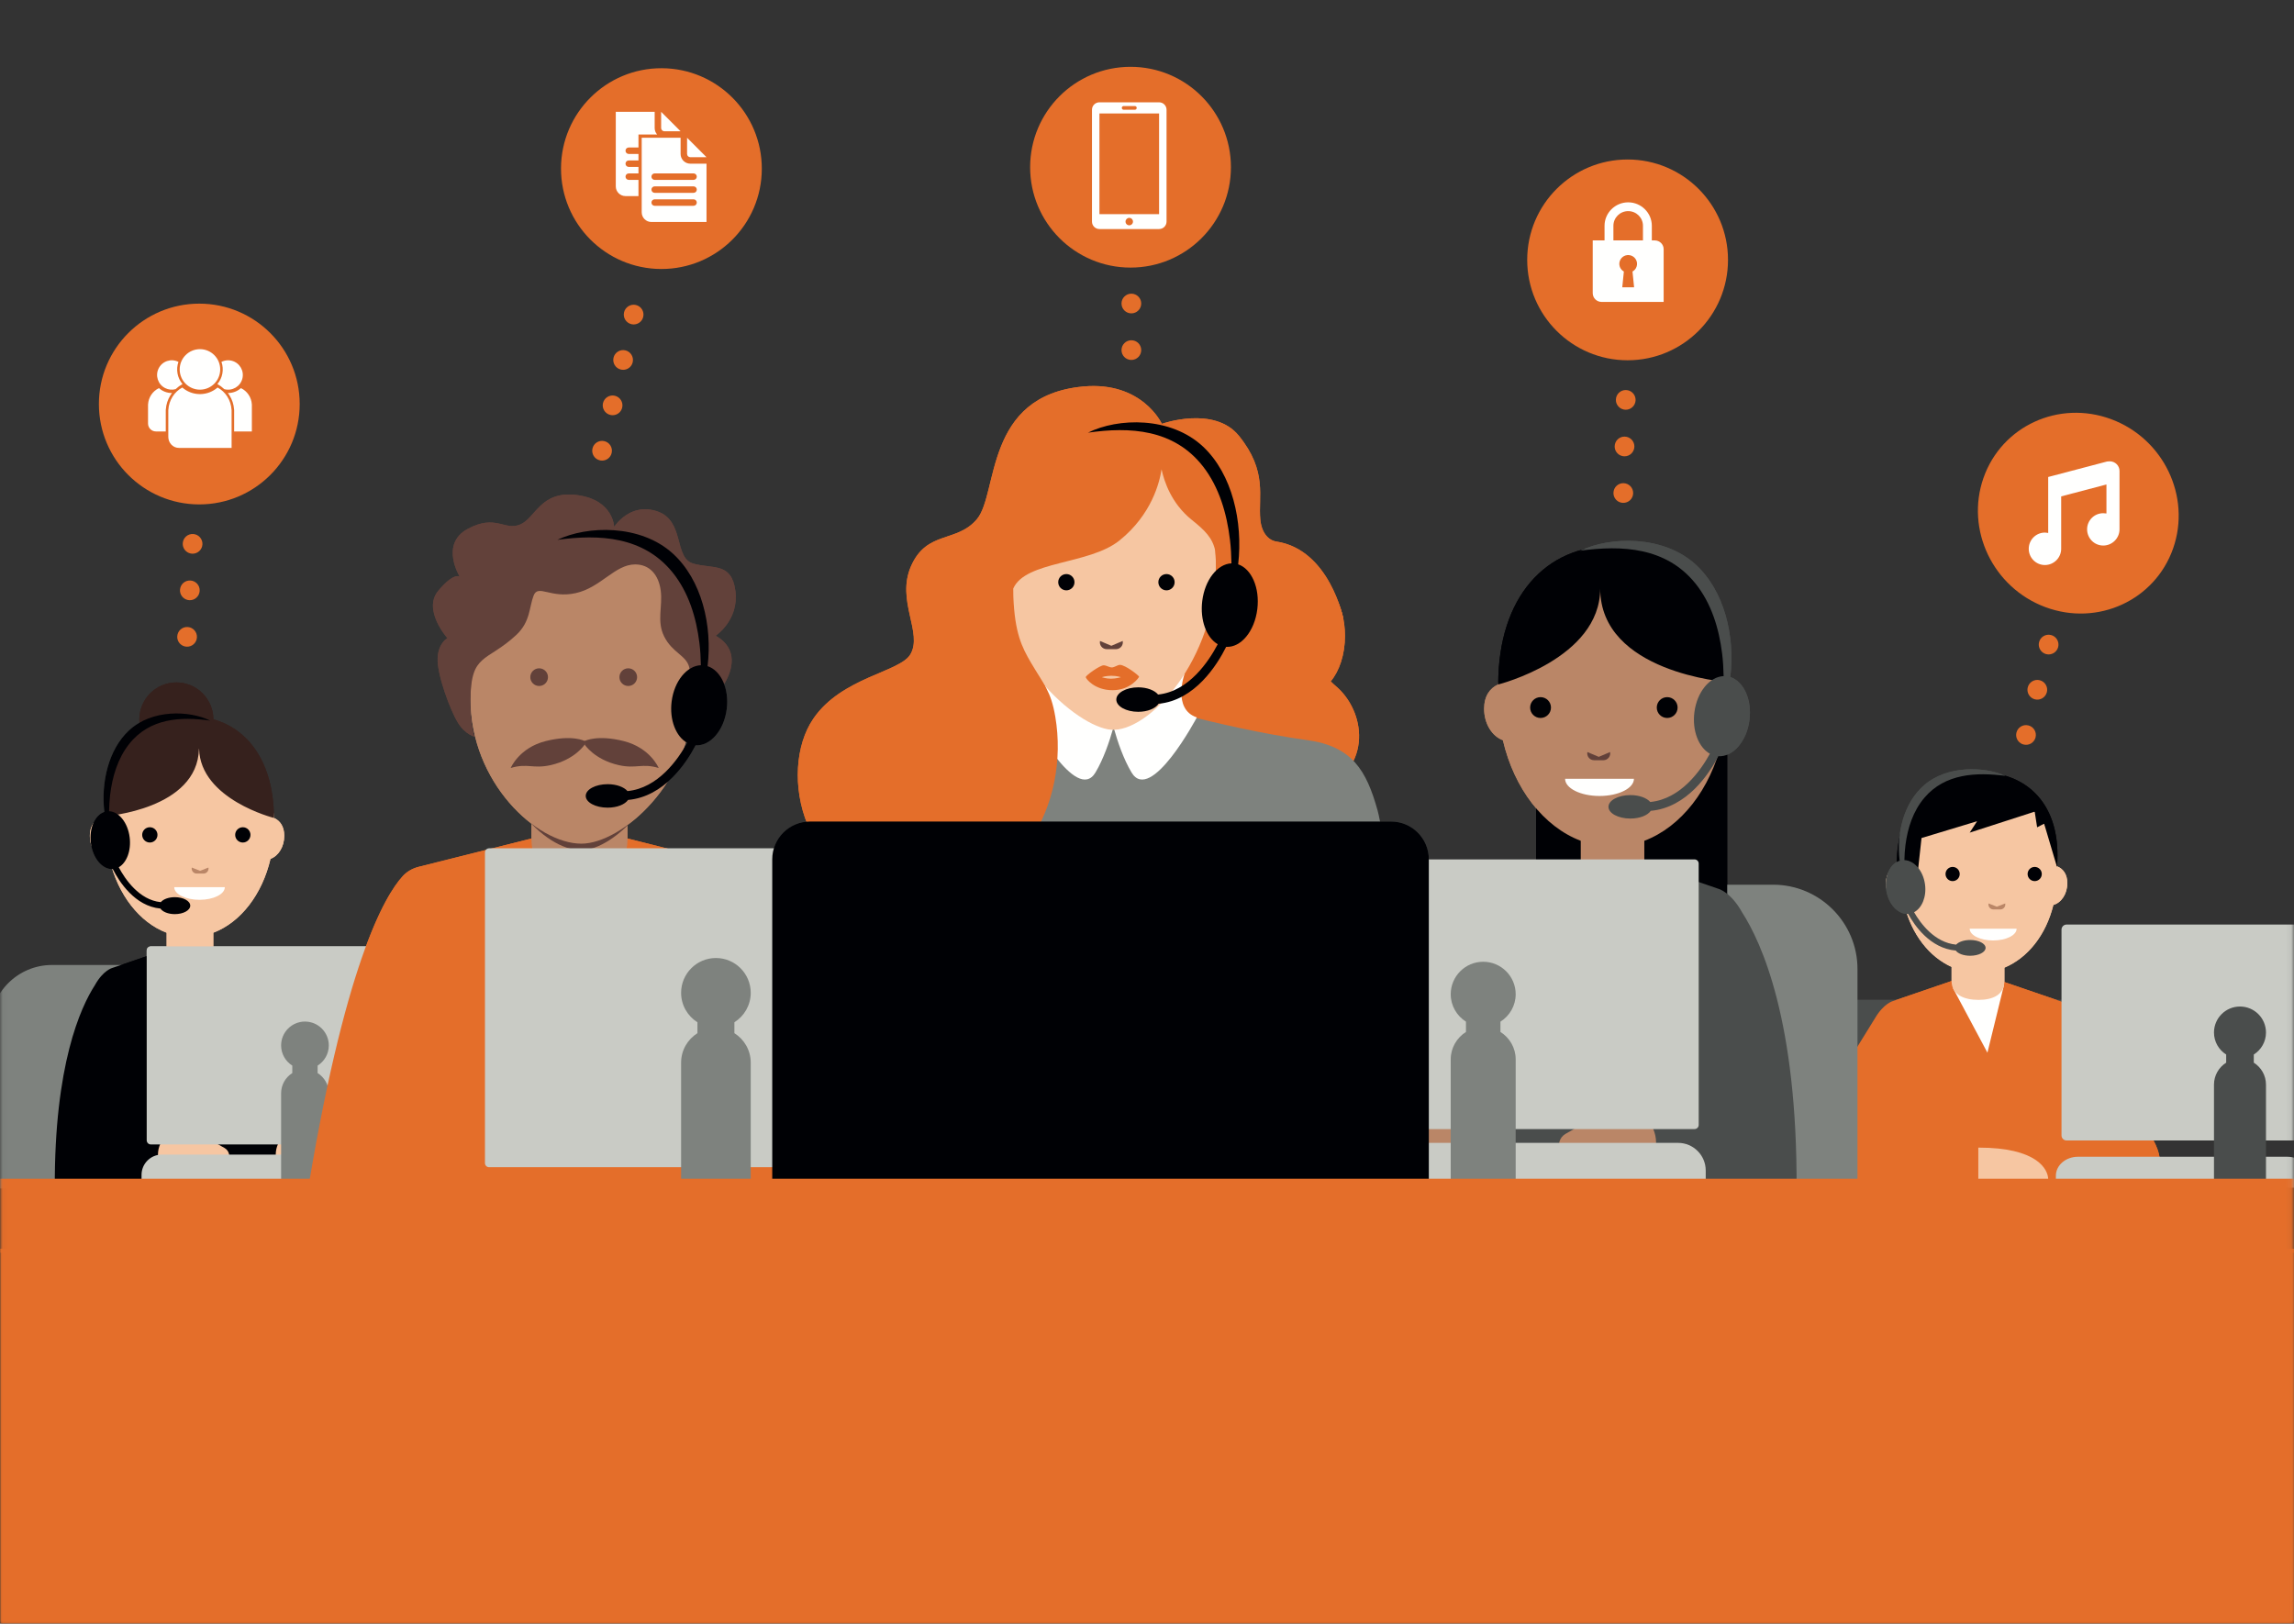<?xml version="1.0" encoding="UTF-8"?>
<svg width="421px" height="298px" viewBox="0 0 421 298" version="1.1" xmlns="http://www.w3.org/2000/svg" xmlns:xlink="http://www.w3.org/1999/xlink">
    <rect x="0" y="0" width="421" height="298" fill="#333333" stroke="none"/>
    <title>co-robit-v-pripade</title>
    <defs>
        <polyline id="path-1" points="222.325 0.362 420.945 0.605 420.945 286.026 420.93 298 0.814 298 0.03 298 0.03 162.586 0.066 0.362"></polyline>
    </defs>
    <g id="Page-3" stroke="none" stroke-width="1" fill="none" fill-rule="evenodd">
        <g id="OSK-anti-fraud-stranka" transform="translate(-827, -2529)">
            <g id="co-robit-v-pripade" transform="translate(827, 2529)">
                <mask id="mask-2" fill="white">
                    <use xlink:href="#path-1"></use>
                </mask>
                <g id="Clip-2"></g>
                <path d="M55.237,218.004 C55.67,206.179 55.04,192.768 54.235,187.391 C52.911,178.546 48.986,177.644 48.986,177.644 L39.047,174.242 L30.579,174.242 L20.641,177.644 C20.641,177.644 18.951,178.049 17.415,180.817 C14.781,184.899 9.963,195.424 10.056,218.004 L55.237,218.004" id="Fill-1" fill="#000105" mask="url(#mask-2)"></path>
                <path d="M50.266,150.116 C49.646,139.963 42.989,134.979 34.864,134.979 C26.813,134.979 20.203,139.869 19.478,149.831 C17.787,150.027 16.489,151.189 16.489,153.401 C16.489,155.839 18.062,157.815 20.003,157.815 C20.044,157.815 20.084,157.809 20.126,157.807 C21.677,164.258 25.616,169.315 30.579,171.194 L30.579,174.242 C30.579,176.597 32.508,177.47 34.864,177.47 C37.219,177.47 39.148,176.597 39.148,174.242 L39.148,171.192 C44.155,169.298 48.118,164.168 49.642,157.636 C51.102,157.101 52.17,155.409 52.17,153.401 C52.17,151.694 51.396,150.612 50.266,150.116" id="Fill-3" fill="#F6C6A2" mask="url(#mask-2)"></path>
                <path d="M28.901,153.233 C28.901,154.009 28.273,154.637 27.497,154.637 C26.722,154.637 26.093,154.009 26.093,153.233 C26.093,152.458 26.722,151.829 27.497,151.829 C28.273,151.829 28.901,152.458 28.901,153.233" id="Fill-4" fill="#000105" mask="url(#mask-2)"></path>
                <path d="M45.968,153.233 C45.968,154.009 45.34,154.637 44.564,154.637 C43.789,154.637 43.16,154.009 43.16,153.233 C43.16,152.458 43.789,151.829 44.564,151.829 C45.34,151.829 45.968,152.458 45.968,153.233" id="Fill-5" fill="#000105" mask="url(#mask-2)"></path>
                <path d="M36.723,159.828 L35.192,159.228 C35.077,159.799 35.514,160.333 36.096,160.333 L37.349,160.333 C37.932,160.333 38.369,159.799 38.254,159.228 L36.723,159.828" id="Fill-6" fill="#BA8667" mask="url(#mask-2)"></path>
                <path d="M41.258,162.831 C41.258,164.113 39.18,165.151 36.617,165.151 C34.054,165.151 31.977,164.113 31.977,162.831 L41.258,162.831" id="Fill-7" fill="#FFFFFE" mask="url(#mask-2)"></path>
                <path d="M41.203,210.698 L36.072,207.787 C36.072,207.787 36.072,207.787 36.072,207.787 C36.071,207.787 36.071,207.787 36.071,207.787 L35.925,207.705 C35.877,207.677 35.825,207.661 35.774,207.638 C33.548,206.572 30.846,207.392 29.61,209.571 C28.319,211.847 29.118,214.74 31.395,216.031 C33.671,217.323 36.563,216.524 37.855,214.248 C38.073,213.864 38.227,213.462 38.328,213.054 L39.492,213.714 C40.322,214.185 41.386,213.892 41.855,213.062 C42.327,212.232 42.032,211.169 41.203,210.698" id="Fill-8" fill="#F6C6A2" mask="url(#mask-2)"></path>
                <path d="M62.818,210.698 L57.686,207.787 C57.686,207.787 57.686,207.787 57.685,207.787 C57.685,207.787 57.685,207.787 57.685,207.787 L57.54,207.705 C57.491,207.677 57.439,207.661 57.388,207.638 C55.163,206.572 52.461,207.392 51.225,209.571 C49.934,211.847 50.732,214.74 53.009,216.031 C55.285,217.323 58.178,216.524 59.469,214.248 C59.688,213.864 59.84,213.462 59.943,213.054 L61.107,213.714 C61.937,214.185 63,213.892 63.47,213.062 C63.941,212.232 63.647,211.169 62.818,210.698" id="Fill-9" fill="#F6C6A2" mask="url(#mask-2)"></path>
                <path d="M25.976,218.004 L25.976,215.628 C25.976,213.583 27.648,211.91 29.694,211.91 L64.916,211.91 C66.962,211.91 68.635,213.583 68.635,215.628 L68.635,218.004 L25.976,218.004" id="Fill-10" fill="#CECFC9" mask="url(#mask-2)"></path>
                <path d="M50.27,150.124 C50.27,140.304 45.832,133.897 39.168,132.014 C39.148,128.275 36.111,125.249 32.367,125.249 C28.611,125.249 25.565,128.296 25.565,132.052 C25.565,132.806 25.693,133.53 25.92,134.208 C21.893,137.181 19.409,142.48 19.409,149.798 C19.409,149.798 36.255,148.551 36.513,137.436 C36.52,137.431 36.529,137.425 36.535,137.419 C36.764,146.721 50.27,150.124 50.27,150.124" id="Fill-11" fill="#36211D" mask="url(#mask-2)"></path>
                <path d="M79.201,210.05 L27.684,210.05 C27.266,210.05 26.924,209.708 26.924,209.289 L26.924,174.46 C26.924,174.042 27.266,173.699 27.684,173.699 L79.201,173.699 C79.62,173.699 79.963,174.042 79.963,174.46 L79.963,209.289 C79.963,209.708 79.62,210.05 79.201,210.05" id="Fill-12" fill="#C9CBC5" mask="url(#mask-2)"></path>
                <path d="M58.291,196.95 L58.291,195.579 C59.522,194.804 60.343,193.437 60.343,191.875 C60.343,189.458 58.383,187.498 55.966,187.498 C53.549,187.498 51.59,189.458 51.59,191.875 C51.59,193.437 52.41,194.804 53.642,195.579 L53.642,196.95 C52.41,197.725 51.59,199.092 51.59,200.655 L51.59,218.004 L60.343,218.004 L60.343,200.655 C60.343,199.092 59.522,197.725 58.291,196.95" id="Fill-13" fill="#7E827E" mask="url(#mask-2)"></path>
                <path d="M32.08,164.666 C30.933,164.666 29.957,165.044 29.511,165.582 C25.543,165.185 22.95,161.353 21.794,159.179 C23.238,158.352 24.105,156.141 23.797,153.682 C23.457,150.973 21.814,148.96 20.017,148.888 C20.034,147.898 20.088,146.909 20.206,145.928 C20.611,142.543 21.613,139.197 23.688,136.571 C27.465,131.791 33.172,131.497 38.578,132.261 C34.709,130.357 27.858,130.173 23.672,134.054 C19.912,137.543 18.514,143.599 19.148,149.013 C17.424,149.588 16.331,152.001 16.671,154.717 C17.026,157.552 18.807,159.63 20.701,159.512 C21.878,161.833 24.753,166.319 29.441,166.755 C29.839,167.349 30.858,167.779 32.08,167.779 C33.645,167.779 34.914,167.082 34.914,166.222 C34.914,165.363 33.645,164.666 32.08,164.666" id="Fill-14" fill="#4A4D4C" mask="url(#mask-2)"></path>
                <path d="M383.387,265.127 L330.707,265.127 C327.295,265.127 324.502,262.335 324.502,258.922 L324.502,189.726 C324.502,186.312 327.295,183.52 330.707,183.52 L383.387,183.52 C386.801,183.52 389.593,186.312 389.593,189.726 L389.593,258.922 C389.593,262.335 386.801,265.127 383.387,265.127" id="Fill-15" fill="#4A4D4C" mask="url(#mask-2)"></path>
                <path d="M394.991,208.952 L381.188,186.609 L381.18,186.619 C379.61,184.092 377.997,183.715 377.997,183.715 L367.284,180.047 L358.157,180.047 L347.445,183.715 C347.445,183.715 345.743,184.115 344.134,186.834 L330.469,208.952 C330.469,208.952 328.368,212.103 329.298,214.875 C329.909,216.7 331.56,217.965 334.873,217.965 C335.389,217.965 337.218,217.965 339.703,217.965 C339.294,227.391 339.555,235.808 341.62,235.808 L383.772,235.808 C385.241,235.808 385.519,227.391 385.272,217.965 C388.01,217.965 390.038,217.965 390.587,217.965 C393.9,217.965 395.551,216.7 396.163,214.875 C397.092,212.103 394.991,208.952 394.991,208.952" id="Fill-16" fill="#E46E2A" mask="url(#mask-2)"></path>
                <path d="M373.469,217.962 C373.469,217.962 375.911,218.104 375.891,216.452 C375.868,214.609 373.865,210.618 363.064,210.632 L363.064,217.962 L373.469,217.962" id="Fill-17" fill="#F6C6A2" mask="url(#mask-2)"></path>
                <polyline id="Fill-18" fill="#FFFFFE" mask="url(#mask-2)" points="358.43 181.394 364.738 193.208 367.779 180.792 358.43 181.394"></polyline>
                <path d="M379.399,162.099 C379.399,160.423 378.596,159.397 377.45,158.977 C376.846,149.609 370.685,145.011 363.168,145.011 C355.7,145.011 349.57,149.546 348.897,158.786 C347.328,158.968 346.124,160.046 346.124,162.099 C346.124,164.359 347.584,166.191 349.384,166.191 C349.428,166.191 349.473,166.185 349.517,166.184 C350.858,171.532 354.064,175.619 358.157,177.466 L358.157,180.062 C358.157,182.585 360.488,183.52 363.1,183.52 C365.713,183.52 367.851,182.585 367.851,180.062 L367.851,177.606 C372.123,175.821 375.479,171.629 376.841,166.094 C378.303,165.69 379.399,164.055 379.399,162.099" id="Fill-19" fill="#F6C6A2" mask="url(#mask-2)"></path>
                <path d="M352.643,153.812 L351.991,159.761 L348.082,158.976 C348.082,147.446 354.392,141.699 363.168,141.699 C371.946,141.699 378.436,147.589 377.502,159.114 L375.144,151.179 L373.858,151.843 L373.412,148.968 L361.483,152.821 L362.837,150.73 L352.643,153.812" id="Fill-20" fill="#000105" mask="url(#mask-2)"></path>
                <path d="M359.652,160.416 C359.652,161.135 359.07,161.718 358.349,161.718 C357.631,161.718 357.048,161.135 357.048,160.416 C357.048,159.696 357.631,159.114 358.349,159.114 C359.07,159.114 359.652,159.696 359.652,160.416" id="Fill-21" fill="#000105" mask="url(#mask-2)"></path>
                <path d="M374.714,160.416 C374.714,161.135 374.132,161.718 373.412,161.718 C372.693,161.718 372.111,161.135 372.111,160.416 C372.111,159.696 372.693,159.114 373.412,159.114 C374.132,159.114 374.714,159.696 374.714,160.416" id="Fill-22" fill="#000105" mask="url(#mask-2)"></path>
                <path d="M370.092,170.459 C370.092,171.648 368.165,172.612 365.788,172.612 C363.41,172.612 361.483,171.648 361.483,170.459 L370.092,170.459" id="Fill-23" fill="#FFFFFE" mask="url(#mask-2)"></path>
                <path d="M361.565,172.525 C360.418,172.525 359.442,172.877 358.995,173.376 C355.029,173.008 352.435,169.446 351.279,167.427 C352.723,166.657 353.591,164.602 353.283,162.317 C352.943,159.799 351.3,157.929 349.502,157.862 C349.519,156.941 349.574,156.022 349.692,155.111 C350.096,151.965 351.098,148.856 353.173,146.415 C356.95,141.972 362.657,141.699 368.064,142.409 C364.193,140.64 357.344,140.468 353.158,144.076 C349.397,147.318 347.999,152.946 348.633,157.978 C346.909,158.512 345.815,160.756 346.156,163.28 C346.512,165.914 348.293,167.845 350.187,167.736 C351.365,169.893 354.239,174.061 358.926,174.466 C359.324,175.019 360.344,175.418 361.565,175.418 C363.13,175.418 364.399,174.77 364.399,173.972 C364.399,173.173 363.13,172.525 361.565,172.525" id="Fill-24" fill="#4A4D4C" mask="url(#mask-2)"></path>
                <path d="M366.471,166.416 L364.94,165.816 C364.824,166.387 365.261,166.921 365.844,166.921 L367.098,166.921 C367.68,166.921 368.116,166.387 368.002,165.816 L366.471,166.416" id="Fill-25" fill="#BA8667" mask="url(#mask-2)"></path>
                <polygon id="Fill-26" fill="#000105" mask="url(#mask-2)" points="281.901 165.308 316.979 165.308 316.979 125.186 281.901 125.186"></polygon>
                <path d="M316.885,125.231 C315.897,111.666 306.897,105.008 295.935,105.008 C284.87,105.008 275.807,111.795 274.962,125.62 C273.423,126.294 272.369,127.767 272.369,130.094 C272.369,132.827 273.824,135.13 275.812,135.859 C277.886,144.755 283.284,151.739 290.103,154.319 L290.103,158.47 C290.103,161.679 292.728,162.867 295.935,162.867 C299.144,162.867 301.769,161.679 301.769,158.47 L301.769,154.32 C308.528,151.762 313.89,144.876 316.003,136.092 C316.059,136.095 316.114,136.102 316.171,136.102 C318.813,136.102 320.955,133.412 320.955,130.094 C320.955,127.081 319.188,125.498 316.885,125.231" id="Fill-27" fill="#BA8667" mask="url(#mask-2)"></path>
                <path d="M274.956,125.631 C274.956,109.549 283.693,100.18 295.935,100.18 C308.178,100.18 316.979,109.105 316.979,125.186 C316.979,125.186 293.673,123.469 293.673,108.01 C293.673,120.922 274.956,125.631 274.956,125.631" id="Fill-28" fill="#000105" mask="url(#mask-2)"></path>
                <path d="M304.054,129.864 C304.054,130.921 304.909,131.776 305.966,131.776 C307.022,131.776 307.877,130.921 307.877,129.864 C307.877,128.809 307.022,127.953 305.966,127.953 C304.909,127.953 304.054,128.809 304.054,129.864" id="Fill-29" fill="#000105" mask="url(#mask-2)"></path>
                <path d="M280.815,129.864 C280.815,130.921 281.671,131.776 282.727,131.776 C283.783,131.776 284.639,130.921 284.639,129.864 C284.639,128.809 283.783,127.953 282.727,127.953 C281.671,127.953 280.815,128.809 280.815,129.864" id="Fill-30" fill="#000105" mask="url(#mask-2)"></path>
                <path d="M293.404,138.911 L295.488,138.028 C295.645,138.805 295.05,139.532 294.257,139.532 L292.55,139.532 C291.757,139.532 291.162,138.805 291.319,138.028 L293.404,138.911" id="Fill-31" fill="#62413A" mask="url(#mask-2)"></path>
                <path d="M287.228,142.934 C287.228,144.679 290.058,146.093 293.548,146.093 C297.038,146.093 299.866,144.679 299.866,142.934 L287.228,142.934" id="Fill-32" fill="#FFFFFE" mask="url(#mask-2)"></path>
                <path d="M294.291,204.149 C291.191,205.907 290.103,209.846 291.862,212.946 C293.62,216.046 297.559,217.133 300.659,215.375 C303.76,213.617 304.846,209.678 303.088,206.577 C301.329,203.477 297.39,202.39 294.291,204.149" id="Fill-33" fill="#BA8667" mask="url(#mask-2)"></path>
                <path d="M286.414,211.331 L286.414,211.331 C287.055,212.46 288.503,212.86 289.632,212.22 L296.819,208.143 C297.948,207.501 298.348,206.054 297.707,204.924 C297.067,203.796 295.618,203.395 294.49,204.036 L287.303,208.113 C286.173,208.754 285.774,210.202 286.414,211.331" id="Fill-34" fill="#BA8667" mask="url(#mask-2)"></path>
                <path d="M273.656,206.577 C271.973,203.611 268.295,202.494 265.264,203.946 C265.195,203.976 265.124,203.998 265.058,204.036 L264.861,204.148 C264.86,204.148 264.86,204.149 264.859,204.149 C264.858,204.149 264.858,204.149 264.858,204.149 L257.87,208.113 C256.741,208.754 256.342,210.202 256.983,211.331 C257.623,212.46 259.072,212.86 260.2,212.22 L261.786,211.32 C261.925,211.876 262.134,212.423 262.43,212.946 C264.189,216.046 268.127,217.133 271.228,215.375 C274.328,213.617 275.415,209.678 273.656,206.577" id="Fill-35" fill="#BA8667" mask="url(#mask-2)"></path>
                <path d="M313.038,218.06 L313.038,214.825 C313.038,212.04 310.76,209.762 307.974,209.762 L260.013,209.762 C257.228,209.762 254.95,212.04 254.95,214.825 L254.95,218.06 L313.038,218.06" id="Fill-36" fill="#C9CBC5" mask="url(#mask-2)"></path>
                <path d="M299.212,145.929 C300.837,145.929 302.221,146.452 302.855,147.196 C308.483,146.649 312.161,141.345 313.802,138.336 C311.753,137.191 310.522,134.131 310.959,130.728 C311.442,126.979 313.771,124.194 316.322,124.094 C316.296,122.724 316.219,121.354 316.053,119.998 C315.478,115.312 314.058,110.683 311.115,107.049 C305.756,100.433 297.662,100.025 289.993,101.082 C295.483,98.448 305.2,98.192 311.135,103.564 C316.469,108.392 318.454,116.773 317.553,124.266 C319.999,125.062 321.551,128.403 321.067,132.161 C320.562,136.083 318.038,138.959 315.351,138.797 C313.68,142.008 309.603,148.217 302.954,148.82 C302.389,149.643 300.944,150.237 299.212,150.237 C296.99,150.237 295.19,149.273 295.19,148.083 C295.19,146.893 296.99,145.929 299.212,145.929" id="Fill-37" fill="#4A4D4C" mask="url(#mask-2)"></path>
                <path d="M71.42,255.576 L141.066,255.576 L141.582,229.681 L149.329,229.681 C153.84,229.681 157.266,225.633 156.553,221.178 C149.51,177.171 142.024,164.426 138.694,160.796 C137.916,159.947 136.895,159.378 135.778,159.096 L115.153,153.895 L97.539,153.895 L76.84,159.096 C75.722,159.377 74.698,159.947 73.919,160.798 C70.589,164.429 63.103,177.177 56.06,221.178 C55.347,225.633 58.773,229.681 63.284,229.681 L71.032,229.681 L71.42,255.576" id="Fill-38" fill="#E46E2A" mask="url(#mask-2)"></path>
                <path d="M97.539,154.656 C97.539,154.656 97.961,171.512 106.255,171.512 C114.549,171.512 115.139,154.656 115.139,154.656 L97.539,154.656" id="Fill-39" fill="#E46E2A" mask="url(#mask-2)"></path>
                <path d="M115.153,150.815 L115.153,154.185 C115.153,159.029 111.189,160.821 106.346,160.821 C101.502,160.821 97.539,159.029 97.539,154.185 L97.539,150.815 L115.153,150.815" id="Fill-40" fill="#BA8667" mask="url(#mask-2)"></path>
                <path d="M123.591,131.176 C123.591,145.492 112.777,156.044 106.653,156.044 C99.82,156.044 89.722,145.492 89.722,131.176 C89.722,116.865 97.299,104.082 106.653,104.21 C119.09,104.379 123.591,116.865 123.591,131.176" id="Fill-41" fill="#62413A" mask="url(#mask-2)"></path>
                <path d="M127.055,128.306 C127.055,143.584 114.058,154.846 106.698,154.846 C98.484,154.846 86.348,143.584 86.348,128.306 C86.348,113.034 95.454,99.39 106.698,99.526 C121.645,99.707 127.055,113.034 127.055,128.306" id="Fill-42" fill="#BA8667" mask="url(#mask-2)"></path>
                <path d="M126.767,132.923 L126.679,133.179 C126.679,133.179 127.668,127.042 126.472,122.412 C125.917,120.265 123.388,119.811 121.894,116.825 C120.481,113.998 121.638,111.347 121.26,108.419 C120.886,105.496 119.218,103.592 116.564,103.592 C112.854,103.592 110.278,107.834 105.659,108.861 C101.044,109.884 98.772,107.178 97.936,109.297 C97.103,111.419 97.359,114.094 94.768,116.522 C92.02,119.095 89.803,119.957 88.457,121.221 C87.216,122.382 86.362,123.784 86.309,128.923 C86.278,132.014 86.988,135.6 87.135,135.247 C87.154,135.209 85.417,134.883 84.028,132.624 C82.612,130.316 80.152,123.71 80.319,120.719 C80.476,117.98 82.109,117.124 82.109,117.124 C82.109,117.124 77.49,111.933 80.443,108.419 C83.398,104.908 84.379,105.859 84.379,105.859 C84.379,105.859 80.675,99.862 85.822,97.084 C90.972,94.302 92.558,97.45 95.439,96.279 C98.314,95.107 99.147,89.986 105.891,90.862 C112.625,91.742 112.706,96.716 112.706,96.716 C112.706,96.716 115.577,92.106 120.656,93.865 C125.725,95.621 123.608,102.422 127.24,103.445 C130.874,104.469 134.281,103.151 134.966,108.495 C135.638,113.834 131.331,116.687 131.331,116.687 C131.331,116.687 134.208,118.004 134.281,121.073 C134.356,124.147 132.072,126.85 130.538,128.704 C129.181,130.343 126.767,132.923 126.767,132.923" id="Fill-43" fill="#62413A" mask="url(#mask-2)"></path>
                <path d="M107.355,135.987 L107.258,135.987 C107.258,135.987 105.021,134.801 100.168,136.012 C95.255,137.242 93.725,140.957 93.725,140.957 C96.823,140.024 97.812,141.165 101.076,140.425 C105.541,139.41 107.3,136.661 107.3,136.661 L107.355,135.987" id="Fill-44" fill="#62413A" mask="url(#mask-2)"></path>
                <path d="M107.249,135.987 L107.346,135.987 C107.346,135.987 109.584,134.801 114.436,136.012 C119.35,137.242 120.884,140.957 120.884,140.957 C117.78,140.024 116.793,141.165 113.529,140.425 C109.064,139.41 107.303,136.661 107.303,136.661 L107.249,135.987" id="Fill-45" fill="#62413A" mask="url(#mask-2)"></path>
                <path d="M100.567,124.283 C100.567,125.18 99.841,125.905 98.945,125.905 C98.049,125.905 97.322,125.18 97.322,124.283 C97.322,123.388 98.049,122.66 98.945,122.66 C99.841,122.66 100.567,123.388 100.567,124.283" id="Fill-46" fill="#62413A" mask="url(#mask-2)"></path>
                <path d="M116.921,124.283 C116.921,125.18 116.195,125.905 115.298,125.905 C114.402,125.905 113.677,125.18 113.677,124.283 C113.677,123.388 114.402,122.66 115.298,122.66 C116.195,122.66 116.921,123.388 116.921,124.283" id="Fill-47" fill="#62413A" mask="url(#mask-2)"></path>
                <path d="M134.778,189.629 L134.778,187.627 C136.576,186.498 137.774,184.501 137.774,182.221 C137.774,178.694 134.915,175.833 131.386,175.833 C127.858,175.833 124.999,178.694 124.999,182.221 C124.999,184.501 126.197,186.498 127.995,187.627 L127.995,189.629 C126.197,190.759 124.999,192.755 124.999,195.035 L124.999,220.355 L137.774,220.355 L137.774,195.035 C137.774,192.755 136.576,190.759 134.778,189.629" id="Fill-48" fill="#4A4D4C" mask="url(#mask-2)"></path>
                <path d="M228.867,103.574 C228.867,113.331 224.882,121.24 219.961,121.24 C215.04,121.24 211.049,113.331 211.049,103.574 C211.049,93.817 215.04,85.909 219.961,85.909 C224.882,85.909 228.867,93.817 228.867,103.574" id="Fill-49" fill="#E46E2A" mask="url(#mask-2)"></path>
                <path d="M245.163,125.935 C244.82,125.644 244.505,125.352 244.214,125.06 C245.8,123.167 246.834,120.137 246.834,116.712 C246.834,110.969 243.946,106.316 240.388,106.316 C236.919,106.316 234.102,110.728 233.954,116.258 L232.353,116.623 C230.994,113.887 228.99,111.629 228.99,111.629 L221.624,107.561 C221.624,107.561 216.28,118.929 214.382,126.298 L212.671,128.411 L213.821,129.071 C213.624,130.583 213.72,131.708 214.261,132.188 C217.23,134.829 223.054,137.027 228,137.244 C228.021,137.245 228.042,137.244 228.064,137.245 L242.272,145.399 C252.107,140.638 250.515,130.473 245.163,125.935" id="Fill-50" fill="#E46E2A" mask="url(#mask-2)"></path>
                <path d="M191.292,123.611 C191.292,123.611 193.649,130.148 189.065,131.674 C189.065,131.674 197.536,147.672 201.048,141.774 C203.986,136.827 205.342,129.23 205.342,129.23 L191.292,123.611" id="Fill-51" fill="#FFFFFE" mask="url(#mask-2)"></path>
                <path d="M217.411,123.611 C217.411,123.611 215.059,130.148 219.646,131.674 C219.646,131.674 211.173,147.672 207.66,141.774 C204.718,136.827 203.364,129.23 203.364,129.23 L217.411,123.611" id="Fill-52" fill="#FFFFFE" mask="url(#mask-2)"></path>
                <path d="M201.482,76.766 C212.588,76.156 222.137,84.07 223.108,101.912 C224.081,119.746 211.595,133.772 204.494,133.941 L204.457,133.941 C198.842,134.245 183.44,121.974 182.456,104.134 C181.476,86.294 190.108,77.388 201.221,76.779" id="Fill-53" fill="#E46E2A" mask="url(#mask-2)"></path>
                <path d="M234.236,99.393 C232.83,99.181 231.535,97.857 231.295,95.362 C230.887,91.133 232.666,86.528 227.373,79.996 C222.818,74.376 213.226,77.786 213.226,77.786 C213.226,77.786 209.634,69.934 198.783,70.939 C180.584,72.626 183.242,90.559 179.293,95.279 C175.611,99.669 170.101,97.312 167.201,103.892 C164.398,110.26 169.423,116.15 167.07,120.109 C165.131,123.376 154.462,124.293 149.264,131.906 C142.636,141.613 147.155,163.241 167.067,164.514 C187.236,165.804 196.345,147.304 193.672,131.554 C192.863,126.802 191.576,125.657 189.255,121.71 C187.504,118.73 186.242,116.179 185.97,109.498 C185.951,109.003 185.947,108.516 185.951,108.031 C188.167,102.894 199.879,103.684 205.454,99.195 C211.372,94.43 212.819,88.504 213.171,86.125 C213.643,88.352 214.983,92.421 218.706,95.406 C221.109,97.328 222.543,98.721 223.023,101.102 C223.243,103.574 223.163,106.082 222.844,108.477 L224.562,115.172 L233.762,124.109 L246.523,113.513 C246.523,113.513 243.988,100.862 234.236,99.393" id="Fill-54" fill="#E46E2A" mask="url(#mask-2)"></path>
                <path d="M262.221,228.161 C262.221,231.988 259.119,235.094 255.294,235.094 L148.648,235.094 C144.82,235.094 141.724,231.988 141.724,228.161 L141.724,157.718 C141.724,153.888 144.82,150.786 148.648,150.786 L255.294,150.786 C259.119,150.786 262.221,153.888 262.221,157.718 L262.221,228.161" id="Fill-55" fill="#4A4D4C" mask="url(#mask-2)"></path>
                <path d="M208.89,126.154 C210.517,126.154 211.9,126.7 212.534,127.475 C218.161,126.904 221.839,121.376 223.481,118.24 C221.432,117.046 220.201,113.856 220.638,110.311 C221.12,106.403 223.45,103.499 226,103.396 C225.975,101.966 225.899,100.54 225.732,99.126 C225.157,94.243 223.738,89.416 220.794,85.629 C215.435,78.733 207.34,78.309 199.672,79.41 C205.161,76.665 214.879,76.398 220.815,81.998 C226.149,87.029 228.132,95.765 227.232,103.575 C229.678,104.404 231.229,107.886 230.745,111.803 C230.241,115.892 227.718,118.889 225.03,118.72 C223.359,122.068 219.282,128.539 212.633,129.167 C212.068,130.025 210.623,130.644 208.89,130.644 C206.669,130.644 204.869,129.639 204.869,128.399 C204.869,127.159 206.669,126.154 208.89,126.154" id="Fill-56" fill="#4A4D4C" mask="url(#mask-2)"></path>
                <path d="M203.885,124.567 C202.962,124.567 202.214,124.296 202.214,124.296 C202.214,124.296 202.9,124.031 203.964,124.031 C205.026,124.031 205.703,124.296 205.703,124.296 C205.703,124.296 204.808,124.567 203.885,124.567 Z M205.531,122.028 C205.105,122.028 204.524,122.499 204.046,122.499 C203.566,122.499 203.055,122.11 202.542,122.11 C201.858,122.11 199.261,123.954 199.261,124.284 C199.261,124.547 200.867,126.678 204.182,126.678 C207.496,126.678 209.05,124.296 209.05,124.204 C209.05,124.01 206.521,122.028 205.531,122.028 L205.531,122.028 Z" id="Fill-57" fill="#E46E2A" mask="url(#mask-2)"></path>
                <path d="M197.194,106.856 C197.194,107.681 196.525,108.35 195.7,108.35 C194.875,108.35 194.207,107.681 194.207,106.856 C194.207,106.031 194.875,105.363 195.7,105.363 C196.525,105.363 197.194,106.031 197.194,106.856" id="Fill-58" fill="#000105" mask="url(#mask-2)"></path>
                <path d="M215.571,106.856 C215.571,107.681 214.903,108.35 214.077,108.35 C213.253,108.35 212.584,107.681 212.584,106.856 C212.584,106.031 213.253,105.363 214.077,105.363 C214.903,105.363 215.571,106.031 215.571,106.856" id="Fill-59" fill="#000105" mask="url(#mask-2)"></path>
                <path d="M203.958,118.525 L206.042,117.642 C206.2,118.419 205.605,119.147 204.812,119.147 L203.105,119.147 C202.311,119.147 201.717,118.419 201.874,117.642 L203.958,118.525" id="Fill-60" fill="#E46E2A" mask="url(#mask-2)"></path>
                <polygon id="Fill-61" fill="#E46E2A" mask="url(#mask-2)" points="0.031 298 420.99 298 420.99 229.19 0.031 229.19"></polygon>
                <path d="M111.516,143.929 C113.142,143.929 114.526,144.452 115.159,145.196 C120.787,144.649 124.466,139.345 126.106,136.336 C124.058,135.191 122.826,132.131 123.264,128.728 C123.746,124.979 126.076,122.194 128.626,122.094 C128.601,120.724 128.524,119.354 128.358,117.998 C127.783,113.312 126.363,108.683 123.42,105.049 C118.061,98.433 109.966,98.025 102.298,99.082 C107.787,96.448 117.504,96.192 123.44,101.564 C128.774,106.392 130.758,114.773 129.858,122.266 C132.304,123.062 133.855,126.403 133.371,130.161 C132.867,134.083 130.343,136.959 127.656,136.797 C125.986,140.008 121.908,146.217 115.26,146.82 C114.694,147.643 113.249,148.237 111.516,148.237 C109.296,148.237 107.495,147.273 107.495,146.083 C107.495,144.893 109.296,143.929 111.516,143.929" id="Fill-62" fill="#4A4D4C" mask="url(#mask-2)"></path>
                <path d="M-1.823,218.124 L-1.823,188.458 C-1.823,182.218 3.283,177.113 9.524,177.113 L31.27,177.113 C37.51,177.113 42.615,182.218 42.615,188.458 L42.615,218.124 L-1.823,218.124" id="Fill-63" fill="#7E827E" mask="url(#mask-2)"></path>
                <path d="M55.237,218.004 C55.67,206.179 55.04,192.768 54.235,187.391 C52.911,178.546 48.986,177.644 48.986,177.644 L39.047,174.242 L30.579,174.242 L20.641,177.644 C20.641,177.644 18.951,178.049 17.415,180.817 C14.781,184.899 9.963,195.424 10.056,218.004 L55.237,218.004" id="Fill-64" fill="#000105" mask="url(#mask-2)"></path>
                <path d="M50.266,150.116 C49.646,139.963 42.989,134.979 34.864,134.979 C26.813,134.979 20.203,139.869 19.478,149.831 C17.787,150.027 16.489,151.189 16.489,153.401 C16.489,155.839 18.062,157.815 20.003,157.815 C20.044,157.815 20.084,157.809 20.126,157.807 C21.677,164.258 25.616,169.315 30.579,171.194 L30.579,174.242 C30.579,176.597 32.508,177.47 34.864,177.47 C37.219,177.47 39.148,176.597 39.148,174.242 L39.148,171.192 C44.155,169.298 48.118,164.168 49.642,157.636 C51.102,157.101 52.17,155.409 52.17,153.401 C52.17,151.694 51.396,150.612 50.266,150.116" id="Fill-65" fill="#F6C6A2" mask="url(#mask-2)"></path>
                <path d="M28.901,153.233 C28.901,154.009 28.273,154.637 27.497,154.637 C26.722,154.637 26.093,154.009 26.093,153.233 C26.093,152.458 26.722,151.829 27.497,151.829 C28.273,151.829 28.901,152.458 28.901,153.233" id="Fill-66" fill="#000105" mask="url(#mask-2)"></path>
                <path d="M45.968,153.233 C45.968,154.009 45.34,154.637 44.564,154.637 C43.789,154.637 43.16,154.009 43.16,153.233 C43.16,152.458 43.789,151.829 44.564,151.829 C45.34,151.829 45.968,152.458 45.968,153.233" id="Fill-67" fill="#000105" mask="url(#mask-2)"></path>
                <path d="M36.723,159.828 L35.192,159.228 C35.077,159.799 35.514,160.333 36.096,160.333 L37.349,160.333 C37.932,160.333 38.369,159.799 38.254,159.228 L36.723,159.828" id="Fill-68" fill="#BA8667" mask="url(#mask-2)"></path>
                <path d="M41.258,162.831 C41.258,164.113 39.18,165.151 36.617,165.151 C34.054,165.151 31.977,164.113 31.977,162.831 L41.258,162.831" id="Fill-69" fill="#FFFFFE" mask="url(#mask-2)"></path>
                <path d="M41.203,210.698 L36.072,207.787 C36.072,207.787 36.072,207.787 36.072,207.787 C36.071,207.787 36.071,207.787 36.071,207.787 L35.925,207.705 C35.877,207.677 35.825,207.661 35.774,207.638 C33.548,206.572 30.846,207.392 29.61,209.571 C28.319,211.847 29.118,214.74 31.395,216.031 C33.671,217.323 36.563,216.524 37.855,214.248 C38.073,213.864 38.227,213.462 38.328,213.054 L39.492,213.714 C40.322,214.185 41.386,213.892 41.855,213.062 C42.327,212.232 42.032,211.169 41.203,210.698" id="Fill-70" fill="#F6C6A2" mask="url(#mask-2)"></path>
                <path d="M62.818,210.698 L57.686,207.787 C57.686,207.787 57.686,207.787 57.685,207.787 C57.685,207.787 57.685,207.787 57.685,207.787 L57.54,207.705 C57.491,207.677 57.439,207.661 57.388,207.638 C55.163,206.572 52.461,207.392 51.225,209.571 C49.934,211.847 50.732,214.74 53.009,216.031 C55.285,217.323 58.178,216.524 59.469,214.248 C59.688,213.864 59.84,213.462 59.943,213.054 L61.107,213.714 C61.937,214.185 63,213.892 63.47,213.062 C63.941,212.232 63.647,211.169 62.818,210.698" id="Fill-71" fill="#F6C6A2" mask="url(#mask-2)"></path>
                <path d="M25.976,218.004 L25.976,215.628 C25.976,213.583 27.648,211.91 29.694,211.91 L64.916,211.91 C66.962,211.91 68.635,213.583 68.635,215.628 L68.635,218.004 L25.976,218.004" id="Fill-72" fill="#C9CBC5" mask="url(#mask-2)"></path>
                <path d="M50.27,150.124 C50.27,140.304 45.832,133.897 39.168,132.014 C39.148,128.275 36.111,125.249 32.367,125.249 C28.611,125.249 25.565,128.296 25.565,132.052 C25.565,132.806 25.693,133.53 25.92,134.208 C21.893,137.181 19.409,142.48 19.409,149.798 C19.409,149.798 36.255,148.551 36.513,137.436 C36.52,137.431 36.529,137.425 36.535,137.419 C36.764,146.721 50.27,150.124 50.27,150.124" id="Fill-73" fill="#36211D" mask="url(#mask-2)"></path>
                <path d="M79.201,210.05 L27.684,210.05 C27.266,210.05 26.924,209.708 26.924,209.289 L26.924,174.46 C26.924,174.042 27.266,173.699 27.684,173.699 L79.201,173.699 C79.62,173.699 79.963,174.042 79.963,174.46 L79.963,209.289 C79.963,209.708 79.62,210.05 79.201,210.05" id="Fill-74" fill="#C9CBC5" mask="url(#mask-2)"></path>
                <path d="M58.291,196.95 L58.291,195.579 C59.522,194.804 60.343,193.437 60.343,191.875 C60.343,189.458 58.383,187.498 55.966,187.498 C53.549,187.498 51.59,189.458 51.59,191.875 C51.59,193.437 52.41,194.804 53.642,195.579 L53.642,196.95 C52.41,197.725 51.59,199.092 51.59,200.655 L51.59,218.004 L60.343,218.004 L60.343,200.655 C60.343,199.092 59.522,197.725 58.291,196.95" id="Fill-75" fill="#7E827E" mask="url(#mask-2)"></path>
                <path d="M32.08,164.666 C30.933,164.666 29.957,165.044 29.511,165.582 C25.543,165.185 22.95,161.353 21.794,159.179 C23.238,158.352 24.105,156.141 23.797,153.682 C23.457,150.973 21.814,148.96 20.017,148.888 C20.034,147.898 20.088,146.909 20.206,145.928 C20.611,142.543 21.613,139.197 23.688,136.571 C27.465,131.791 33.172,131.497 38.578,132.261 C34.709,130.357 27.858,130.173 23.672,134.054 C19.912,137.543 18.514,143.599 19.148,149.013 C17.424,149.588 16.331,152.001 16.671,154.717 C17.026,157.552 18.807,159.63 20.701,159.512 C21.878,161.833 24.753,166.319 29.441,166.755 C29.839,167.349 30.858,167.779 32.08,167.779 C33.645,167.779 34.914,167.082 34.914,166.222 C34.914,165.363 33.645,164.666 32.08,164.666" id="Fill-76" fill="#000105" mask="url(#mask-2)"></path>
                <path d="M383.387,265.127 L330.707,265.127 C327.295,265.127 324.502,262.335 324.502,258.922 L324.502,189.726 C324.502,186.312 327.295,183.52 330.707,183.52 L383.387,183.52 C386.801,183.52 389.593,186.312 389.593,189.726 L389.593,258.922 C389.593,262.335 386.801,265.127 383.387,265.127" id="Fill-77" fill="#4A4D4C" mask="url(#mask-2)"></path>
                <path d="M394.991,208.952 L381.188,186.609 L381.18,186.619 C379.61,184.092 377.997,183.715 377.997,183.715 L367.284,180.047 L358.157,180.047 L347.445,183.715 C347.445,183.715 345.743,184.115 344.134,186.834 L330.469,208.952 C330.469,208.952 328.368,212.103 329.298,214.875 C329.909,216.7 331.56,217.965 334.873,217.965 C335.389,217.965 337.218,217.965 339.703,217.965 C339.294,227.391 339.555,235.808 341.62,235.808 L383.772,235.808 C385.241,235.808 385.519,227.391 385.272,217.965 C388.01,217.965 390.038,217.965 390.587,217.965 C393.9,217.965 395.551,216.7 396.163,214.875 C397.092,212.103 394.991,208.952 394.991,208.952" id="Fill-78" fill="#E46E2A" mask="url(#mask-2)"></path>
                <path d="M373.469,217.962 C373.469,217.962 375.911,218.104 375.891,216.452 C375.868,214.609 373.865,210.618 363.064,210.632 L363.064,217.962 L373.469,217.962" id="Fill-79" fill="#F6C6A2" mask="url(#mask-2)"></path>
                <path d="M377.3,217.993 L377.3,215.777 C377.3,213.869 379.123,212.309 381.353,212.309 L419.752,212.309 C421.981,212.309 423.805,213.869 423.805,215.777 L423.805,217.993 L377.3,217.993" id="Fill-80" fill="#C9CBC5" mask="url(#mask-2)"></path>
                <path d="M435.226,209.322 L379.26,209.322 C378.75,209.322 378.332,208.905 378.332,208.394 L378.332,170.621 C378.332,170.111 378.75,169.693 379.26,169.693 L435.226,169.693 C435.737,169.693 436.154,170.111 436.154,170.621 L436.154,208.394 C436.154,208.905 435.737,209.322 435.226,209.322" id="Fill-81" fill="#C9CBC5" mask="url(#mask-2)"></path>
                <path d="M413.62,195.041 L413.62,193.546 C414.964,192.702 415.858,191.211 415.858,189.507 C415.858,186.873 413.722,184.736 411.087,184.736 C408.451,184.736 406.315,186.873 406.315,189.507 C406.315,191.211 407.211,192.702 408.553,193.546 L408.553,195.041 C407.211,195.885 406.315,197.375 406.315,199.079 L406.315,217.993 L415.858,217.993 L415.858,199.079 C415.858,197.376 414.964,195.885 413.62,195.041" id="Fill-82" fill="#4A4D4C" mask="url(#mask-2)"></path>
                <polyline id="Fill-83" fill="#FFFFFE" mask="url(#mask-2)" points="358.43 181.394 364.738 193.208 367.779 180.792 358.43 181.394"></polyline>
                <path d="M379.399,162.099 C379.399,160.423 378.596,159.397 377.45,158.977 C376.846,149.609 370.685,145.011 363.168,145.011 C355.7,145.011 349.57,149.546 348.897,158.786 C347.328,158.968 346.124,160.046 346.124,162.099 C346.124,164.359 347.584,166.191 349.384,166.191 C349.428,166.191 349.473,166.185 349.517,166.184 C350.858,171.532 354.064,175.619 358.157,177.466 L358.157,180.062 C358.157,182.585 360.488,183.52 363.1,183.52 C365.713,183.52 367.851,182.585 367.851,180.062 L367.851,177.606 C372.123,175.821 375.479,171.629 376.841,166.094 C378.303,165.69 379.399,164.055 379.399,162.099" id="Fill-84" fill="#F6C6A2" mask="url(#mask-2)"></path>
                <path d="M352.643,153.812 L351.991,159.761 L348.082,158.976 C348.082,147.446 354.392,141.699 363.168,141.699 C371.946,141.699 378.436,147.589 377.502,159.114 L375.144,151.179 L373.858,151.843 L373.412,148.968 L361.483,152.821 L362.837,150.73 L352.643,153.812" id="Fill-85" fill="#000105" mask="url(#mask-2)"></path>
                <path d="M359.652,160.416 C359.652,161.135 359.07,161.718 358.349,161.718 C357.631,161.718 357.048,161.135 357.048,160.416 C357.048,159.696 357.631,159.114 358.349,159.114 C359.07,159.114 359.652,159.696 359.652,160.416" id="Fill-86" fill="#000105" mask="url(#mask-2)"></path>
                <path d="M374.714,160.416 C374.714,161.135 374.132,161.718 373.412,161.718 C372.693,161.718 372.111,161.135 372.111,160.416 C372.111,159.696 372.693,159.114 373.412,159.114 C374.132,159.114 374.714,159.696 374.714,160.416" id="Fill-87" fill="#000105" mask="url(#mask-2)"></path>
                <path d="M370.092,170.459 C370.092,171.648 368.165,172.612 365.788,172.612 C363.41,172.612 361.483,171.648 361.483,170.459 L370.092,170.459" id="Fill-88" fill="#FFFFFE" mask="url(#mask-2)"></path>
                <path d="M361.565,172.525 C360.418,172.525 359.442,172.877 358.995,173.376 C355.029,173.008 352.435,169.446 351.279,167.427 C352.723,166.657 353.591,164.602 353.283,162.317 C352.943,159.799 351.3,157.929 349.502,157.862 C349.519,156.941 349.574,156.022 349.692,155.111 C350.096,151.965 351.098,148.856 353.173,146.415 C356.95,141.972 362.657,141.699 368.064,142.409 C364.193,140.64 357.344,140.468 353.158,144.076 C349.397,147.318 347.999,152.946 348.633,157.978 C346.909,158.512 345.815,160.756 346.156,163.28 C346.512,165.914 348.293,167.845 350.187,167.736 C351.365,169.893 354.239,174.061 358.926,174.466 C359.324,175.019 360.344,175.418 361.565,175.418 C363.13,175.418 364.399,174.77 364.399,173.972 C364.399,173.173 363.13,172.525 361.565,172.525" id="Fill-89" fill="#4A4D4C" mask="url(#mask-2)"></path>
                <path d="M366.471,166.416 L364.94,165.816 C364.824,166.387 365.261,166.921 365.844,166.921 L367.098,166.921 C367.68,166.921 368.116,166.387 368.002,165.816 L366.471,166.416" id="Fill-90" fill="#BA8667" mask="url(#mask-2)"></path>
                <path d="M340.889,218.223 L340.889,177.829 C340.889,169.332 333.937,162.38 325.44,162.38 L295.829,162.38 C287.332,162.38 280.38,169.332 280.38,177.829 L280.38,218.223 L340.889,218.223" id="Fill-91" fill="#7E827E" mask="url(#mask-2)"></path>
                <polygon id="Fill-92" fill="#000105" mask="url(#mask-2)" points="281.901 165.308 316.979 165.308 316.979 125.186 281.901 125.186"></polygon>
                <path d="M329.714,218.223 C329.865,187.365 323.286,172.993 319.695,167.424 C317.603,163.655 315.302,163.105 315.302,163.105 L301.769,158.47 L290.239,158.47 L276.705,163.105 C276.705,163.105 271.361,164.331 269.558,176.376 C268.458,183.721 267.598,202.077 268.2,218.216 L329.714,218.223" id="Fill-93" fill="#4A4D4C" mask="url(#mask-2)"></path>
                <path d="M316.885,125.231 C315.897,111.666 306.897,105.008 295.935,105.008 C284.87,105.008 275.807,111.795 274.962,125.62 C273.423,126.294 272.369,127.767 272.369,130.094 C272.369,132.827 273.824,135.13 275.812,135.859 C277.886,144.755 283.284,151.739 290.103,154.319 L290.103,158.47 C290.103,161.679 292.728,162.867 295.935,162.867 C299.144,162.867 301.769,161.679 301.769,158.47 L301.769,154.32 C308.528,151.762 313.89,144.876 316.003,136.092 C316.059,136.095 316.114,136.102 316.171,136.102 C318.813,136.102 320.955,133.412 320.955,130.094 C320.955,127.081 319.188,125.498 316.885,125.231" id="Fill-94" fill="#BA8667" mask="url(#mask-2)"></path>
                <path d="M274.956,125.631 C274.956,109.549 283.693,100.18 295.935,100.18 C308.178,100.18 316.979,109.105 316.979,125.186 C316.979,125.186 293.673,123.469 293.673,108.01 C293.673,120.922 274.956,125.631 274.956,125.631" id="Fill-95" fill="#000105" mask="url(#mask-2)"></path>
                <path d="M304.054,129.864 C304.054,130.921 304.909,131.776 305.966,131.776 C307.022,131.776 307.877,130.921 307.877,129.864 C307.877,128.809 307.022,127.953 305.966,127.953 C304.909,127.953 304.054,128.809 304.054,129.864" id="Fill-96" fill="#000105" mask="url(#mask-2)"></path>
                <path d="M280.815,129.864 C280.815,130.921 281.671,131.776 282.727,131.776 C283.783,131.776 284.639,130.921 284.639,129.864 C284.639,128.809 283.783,127.953 282.727,127.953 C281.671,127.953 280.815,128.809 280.815,129.864" id="Fill-97" fill="#000105" mask="url(#mask-2)"></path>
                <path d="M293.404,138.911 L295.488,138.028 C295.645,138.805 295.05,139.532 294.257,139.532 L292.55,139.532 C291.757,139.532 291.162,138.805 291.319,138.028 L293.404,138.911" id="Fill-98" fill="#62413A" mask="url(#mask-2)"></path>
                <path d="M287.228,142.934 C287.228,144.679 290.058,146.093 293.548,146.093 C297.038,146.093 299.866,144.679 299.866,142.934 L287.228,142.934" id="Fill-99" fill="#FFFFFE" mask="url(#mask-2)"></path>
                <path d="M294.291,204.149 C291.191,205.907 290.103,209.846 291.862,212.946 C293.62,216.046 297.559,217.133 300.659,215.375 C303.76,213.617 304.846,209.678 303.088,206.577 C301.329,203.477 297.39,202.39 294.291,204.149" id="Fill-100" fill="#BA8667" mask="url(#mask-2)"></path>
                <path d="M286.414,211.331 L286.414,211.331 C287.055,212.46 288.503,212.86 289.632,212.22 L296.819,208.143 C297.948,207.501 298.348,206.054 297.707,204.924 C297.067,203.796 295.618,203.395 294.49,204.036 L287.303,208.113 C286.173,208.754 285.774,210.202 286.414,211.331" id="Fill-101" fill="#BA8667" mask="url(#mask-2)"></path>
                <path d="M273.656,206.577 C271.973,203.611 268.295,202.494 265.264,203.946 C265.195,203.976 265.124,203.998 265.058,204.036 L264.861,204.148 C264.86,204.148 264.86,204.149 264.859,204.149 C264.858,204.149 264.858,204.149 264.858,204.149 L257.87,208.113 C256.741,208.754 256.342,210.202 256.983,211.331 C257.623,212.46 259.072,212.86 260.2,212.22 L261.786,211.32 C261.925,211.876 262.134,212.423 262.43,212.946 C264.189,216.046 268.127,217.133 271.228,215.375 C274.328,213.617 275.415,209.678 273.656,206.577" id="Fill-102" fill="#BA8667" mask="url(#mask-2)"></path>
                <path d="M313.038,218.06 L313.038,214.825 C313.038,212.04 310.76,209.762 307.974,209.762 L260.013,209.762 C257.228,209.762 254.95,212.04 254.95,214.825 L254.95,218.06 L313.038,218.06" id="Fill-103" fill="#C9CBC5" mask="url(#mask-2)"></path>
                <path d="M240.286,207.23 L310.986,207.23 C311.405,207.23 311.748,206.887 311.748,206.469 L311.748,158.493 C311.748,158.075 311.405,157.732 310.986,157.732 L240.286,157.732 C239.868,157.732 239.525,158.075 239.525,158.493 L239.525,206.469 C239.525,206.887 239.868,207.23 240.286,207.23" id="Fill-104" fill="#C9CBC5" mask="url(#mask-2)"></path>
                <path d="M275.365,189.403 L275.365,187.514 C277.039,186.459 278.161,184.606 278.161,182.481 C278.161,179.19 275.492,176.521 272.2,176.521 C268.909,176.521 266.24,179.19 266.24,182.481 C266.24,184.606 267.361,186.459 269.036,187.514 L269.036,189.403 C267.361,190.458 266.24,192.31 266.24,194.435 L266.24,218.06 L278.161,218.06 L278.161,194.435 C278.161,192.31 277.039,190.458 275.365,189.403" id="Fill-105" fill="#7E827E" mask="url(#mask-2)"></path>
                <path d="M299.212,145.929 C300.837,145.929 302.221,146.452 302.855,147.196 C308.483,146.649 312.161,141.345 313.802,138.336 C311.753,137.191 310.522,134.131 310.959,130.728 C311.442,126.979 313.771,124.194 316.322,124.094 C316.296,122.724 316.219,121.354 316.053,119.998 C315.478,115.312 314.058,110.683 311.115,107.049 C305.756,100.433 297.662,100.025 289.993,101.082 C295.483,98.448 305.2,98.192 311.135,103.564 C316.469,108.392 318.454,116.773 317.553,124.266 C319.999,125.062 321.551,128.403 321.067,132.161 C320.562,136.083 318.038,138.959 315.351,138.797 C313.68,142.008 309.603,148.217 302.954,148.82 C302.389,149.643 300.944,150.237 299.212,150.237 C296.99,150.237 295.19,149.273 295.19,148.083 C295.19,146.893 296.99,145.929 299.212,145.929" id="Fill-106" fill="#4A4D4C" mask="url(#mask-2)"></path>
                <path d="M71.42,255.576 L141.066,255.576 L141.582,229.681 L149.329,229.681 C153.84,229.681 157.266,225.633 156.553,221.178 C149.51,177.171 142.024,164.426 138.694,160.796 C137.916,159.947 136.895,159.378 135.778,159.096 L115.153,153.895 L97.539,153.895 L76.84,159.096 C75.722,159.377 74.698,159.947 73.919,160.798 C70.589,164.429 63.103,177.177 56.06,221.178 C55.347,225.633 58.773,229.681 63.284,229.681 L71.032,229.681 L71.42,255.576" id="Fill-107" fill="#E46E2A" mask="url(#mask-2)"></path>
                <path d="M97.539,154.656 C97.539,154.656 97.961,171.512 106.255,171.512 C114.549,171.512 115.139,154.656 115.139,154.656 L97.539,154.656" id="Fill-108" fill="#E46E2A" mask="url(#mask-2)"></path>
                <path d="M115.153,150.815 L115.153,154.185 C115.153,159.029 111.189,160.821 106.346,160.821 C101.502,160.821 97.539,159.029 97.539,154.185 L97.539,150.815 L115.153,150.815" id="Fill-109" fill="#BA8667" mask="url(#mask-2)"></path>
                <path d="M123.591,131.176 C123.591,145.492 112.777,156.044 106.653,156.044 C99.82,156.044 89.722,145.492 89.722,131.176 C89.722,116.865 97.299,104.082 106.653,104.21 C119.09,104.379 123.591,116.865 123.591,131.176" id="Fill-110" fill="#62413A" mask="url(#mask-2)"></path>
                <path d="M127.055,128.306 C127.055,143.584 114.058,154.846 106.698,154.846 C98.484,154.846 86.348,143.584 86.348,128.306 C86.348,113.034 95.454,99.39 106.698,99.526 C121.645,99.707 127.055,113.034 127.055,128.306" id="Fill-111" fill="#BA8667" mask="url(#mask-2)"></path>
                <path d="M126.767,132.923 L126.679,133.179 C126.679,133.179 127.668,127.042 126.472,122.412 C125.917,120.265 123.388,119.811 121.894,116.825 C120.481,113.998 121.638,111.347 121.26,108.419 C120.886,105.496 119.218,103.592 116.564,103.592 C112.854,103.592 110.278,107.834 105.659,108.861 C101.044,109.884 98.772,107.178 97.936,109.297 C97.103,111.419 97.359,114.094 94.768,116.522 C92.02,119.095 89.803,119.957 88.457,121.221 C87.216,122.382 86.362,123.784 86.309,128.923 C86.278,132.014 86.988,135.6 87.135,135.247 C87.154,135.209 85.417,134.883 84.028,132.624 C82.612,130.316 80.152,123.71 80.319,120.719 C80.476,117.98 82.109,117.124 82.109,117.124 C82.109,117.124 77.49,111.933 80.443,108.419 C83.398,104.908 84.379,105.859 84.379,105.859 C84.379,105.859 80.675,99.862 85.822,97.084 C90.972,94.302 92.558,97.45 95.439,96.279 C98.314,95.107 99.147,89.986 105.891,90.862 C112.625,91.742 112.706,96.716 112.706,96.716 C112.706,96.716 115.577,92.106 120.656,93.865 C125.725,95.621 123.608,102.422 127.24,103.445 C130.874,104.469 134.281,103.151 134.966,108.495 C135.638,113.834 131.331,116.687 131.331,116.687 C131.331,116.687 134.208,118.004 134.281,121.073 C134.356,124.147 132.072,126.85 130.538,128.704 C129.181,130.343 126.767,132.923 126.767,132.923" id="Fill-112" fill="#62413A" mask="url(#mask-2)"></path>
                <path d="M107.355,135.987 L107.258,135.987 C107.258,135.987 105.021,134.801 100.168,136.012 C95.255,137.242 93.725,140.957 93.725,140.957 C96.823,140.024 97.812,141.165 101.076,140.425 C105.541,139.41 107.3,136.661 107.3,136.661 L107.355,135.987" id="Fill-113" fill="#62413A" mask="url(#mask-2)"></path>
                <path d="M107.249,135.987 L107.346,135.987 C107.346,135.987 109.584,134.801 114.436,136.012 C119.35,137.242 120.884,140.957 120.884,140.957 C117.78,140.024 116.793,141.165 113.529,140.425 C109.064,139.41 107.303,136.661 107.303,136.661 L107.249,135.987" id="Fill-114" fill="#62413A" mask="url(#mask-2)"></path>
                <path d="M100.567,124.283 C100.567,125.18 99.841,125.905 98.945,125.905 C98.049,125.905 97.322,125.18 97.322,124.283 C97.322,123.388 98.049,122.66 98.945,122.66 C99.841,122.66 100.567,123.388 100.567,124.283" id="Fill-115" fill="#62413A" mask="url(#mask-2)"></path>
                <path d="M116.921,124.283 C116.921,125.18 116.195,125.905 115.298,125.905 C114.402,125.905 113.677,125.18 113.677,124.283 C113.677,123.388 114.402,122.66 115.298,122.66 C116.195,122.66 116.921,123.388 116.921,124.283" id="Fill-116" fill="#62413A" mask="url(#mask-2)"></path>
                <path d="M165.647,214.231 L89.76,214.231 C89.343,214.231 89,213.889 89,213.47 L89,156.456 C89,156.037 89.343,155.696 89.761,155.696 L165.647,155.696 C166.065,155.696 166.407,156.037 166.407,156.456 L166.407,213.47 C166.407,213.889 166.065,214.231 165.647,214.231" id="Fill-117" fill="#C9CBC5" mask="url(#mask-2)"></path>
                <path d="M134.778,189.629 L134.778,187.627 C136.576,186.498 137.774,184.501 137.774,182.221 C137.774,178.694 134.915,175.833 131.386,175.833 C127.858,175.833 124.999,178.694 124.999,182.221 C124.999,184.501 126.197,186.498 127.995,187.627 L127.995,189.629 C126.197,190.759 124.999,192.755 124.999,195.035 L124.999,220.355 L137.774,220.355 L137.774,195.035 C137.774,192.755 136.576,190.759 134.778,189.629" id="Fill-118" fill="#7E827E" mask="url(#mask-2)"></path>
                <path d="M228.867,103.574 C228.867,113.331 224.882,121.24 219.961,121.24 C215.04,121.24 211.049,113.331 211.049,103.574 C211.049,93.817 215.04,85.909 219.961,85.909 C224.882,85.909 228.867,93.817 228.867,103.574" id="Fill-119" fill="#E46E2A" mask="url(#mask-2)"></path>
                <path d="M245.163,125.935 C244.82,125.644 244.505,125.352 244.214,125.06 C245.8,123.167 246.834,120.137 246.834,116.712 C246.834,110.969 243.946,106.316 240.388,106.316 C236.919,106.316 234.102,110.728 233.954,116.258 L232.353,116.623 C230.994,113.887 228.99,111.629 228.99,111.629 L221.624,107.561 C221.624,107.561 216.28,118.929 214.382,126.298 L212.671,128.411 L213.821,129.071 C213.624,130.583 213.72,131.708 214.261,132.188 C217.23,134.829 223.054,137.027 228,137.244 C228.021,137.245 228.042,137.244 228.064,137.245 L242.272,145.399 C252.107,140.638 250.515,130.473 245.163,125.935" id="Fill-120" fill="#E46E2A" mask="url(#mask-2)"></path>
                <path d="M262.095,217.808 C261.672,218.02 242.883,223.29 238.15,224.077 L173.387,223.06 C166.617,223.06 146.975,216.97 147.219,216.97 C147.219,216.97 157.284,155.131 158.86,148.86 C160.434,142.589 163.001,136.429 172.639,135.351 C183.743,134.105 205.185,127.802 205.185,127.802 C205.185,127.802 223.525,133.579 239.883,135.837 C248.113,136.964 250.763,141.334 252.825,148.775 C254.885,156.219 262.095,217.808 262.095,217.808" id="Fill-121" fill="#7E827E" mask="url(#mask-2)"></path>
                <path d="M191.292,123.611 C191.292,123.611 193.649,130.148 189.065,131.674 C189.065,131.674 197.536,147.672 201.048,141.774 C203.986,136.827 205.342,129.23 205.342,129.23 L191.292,123.611" id="Fill-122" fill="#FFFFFE" mask="url(#mask-2)"></path>
                <path d="M217.411,123.611 C217.411,123.611 215.059,130.148 219.646,131.674 C219.646,131.674 211.173,147.672 207.66,141.774 C204.718,136.827 203.364,129.23 203.364,129.23 L217.411,123.611" id="Fill-123" fill="#FFFFFE" mask="url(#mask-2)"></path>
                <path d="M201.482,76.766 C212.588,76.156 222.137,84.07 223.108,101.912 C224.081,119.746 211.595,133.772 204.494,133.941 L204.457,133.941 C198.842,134.245 183.44,121.974 182.456,104.134 C181.476,86.294 190.108,77.388 201.221,76.779" id="Fill-124" fill="#F6C6A2" mask="url(#mask-2)"></path>
                <path d="M234.236,99.393 C232.83,99.181 231.535,97.857 231.295,95.362 C230.887,91.133 232.666,86.528 227.373,79.996 C222.818,74.376 213.226,77.786 213.226,77.786 C213.226,77.786 209.634,69.934 198.783,70.939 C180.584,72.626 183.242,90.559 179.293,95.279 C175.611,99.669 170.101,97.312 167.201,103.892 C164.398,110.26 169.423,116.15 167.07,120.109 C165.131,123.376 154.462,124.293 149.264,131.906 C142.636,141.613 147.155,163.241 167.067,164.514 C187.236,165.804 196.345,147.304 193.672,131.554 C192.863,126.802 191.576,125.657 189.255,121.71 C187.504,118.73 186.242,116.179 185.97,109.498 C185.951,109.003 185.947,108.516 185.951,108.031 C188.167,102.894 199.879,103.684 205.454,99.195 C211.372,94.43 212.819,88.504 213.171,86.125 C213.643,88.352 214.983,92.421 218.706,95.406 C221.109,97.328 222.543,98.721 223.023,101.102 C223.243,103.574 223.163,106.082 222.844,108.477 L224.562,115.172 L233.762,124.109 L246.523,113.513 C246.523,113.513 243.988,100.862 234.236,99.393" id="Fill-125" fill="#E46E2A" mask="url(#mask-2)"></path>
                <path d="M262.221,228.161 C262.221,231.988 259.119,235.094 255.294,235.094 L148.648,235.094 C144.82,235.094 141.724,231.988 141.724,228.161 L141.724,157.718 C141.724,153.888 144.82,150.786 148.648,150.786 L255.294,150.786 C259.119,150.786 262.221,153.888 262.221,157.718 L262.221,228.161" id="Fill-126" fill="#000105" mask="url(#mask-2)"></path>
                <path d="M208.89,126.154 C210.517,126.154 211.9,126.7 212.534,127.475 C218.161,126.904 221.839,121.376 223.481,118.24 C221.432,117.046 220.201,113.856 220.638,110.311 C221.12,106.403 223.45,103.499 226,103.396 C225.975,101.966 225.899,100.54 225.732,99.126 C225.157,94.243 223.738,89.416 220.794,85.629 C215.435,78.733 207.34,78.309 199.672,79.41 C205.161,76.665 214.879,76.398 220.815,81.998 C226.149,87.029 228.132,95.765 227.232,103.575 C229.678,104.404 231.229,107.886 230.745,111.803 C230.241,115.892 227.718,118.889 225.03,118.72 C223.359,122.068 219.282,128.539 212.633,129.167 C212.068,130.025 210.623,130.644 208.89,130.644 C206.669,130.644 204.869,129.639 204.869,128.399 C204.869,127.159 206.669,126.154 208.89,126.154" id="Fill-127" fill="#000105" mask="url(#mask-2)"></path>
                <path d="M203.885,124.567 C202.962,124.567 202.214,124.296 202.214,124.296 C202.214,124.296 202.9,124.031 203.964,124.031 C205.026,124.031 205.703,124.296 205.703,124.296 C205.703,124.296 204.808,124.567 203.885,124.567 Z M205.531,122.028 C205.105,122.028 204.524,122.499 204.046,122.499 C203.566,122.499 203.055,122.11 202.542,122.11 C201.858,122.11 199.261,123.954 199.261,124.284 C199.261,124.547 200.867,126.678 204.182,126.678 C207.496,126.678 209.05,124.296 209.05,124.204 C209.05,124.01 206.521,122.028 205.531,122.028 L205.531,122.028 Z" id="Fill-128" fill="#E46E2A" mask="url(#mask-2)"></path>
                <path d="M197.194,106.856 C197.194,107.681 196.525,108.35 195.7,108.35 C194.875,108.35 194.207,107.681 194.207,106.856 C194.207,106.031 194.875,105.363 195.7,105.363 C196.525,105.363 197.194,106.031 197.194,106.856" id="Fill-129" fill="#000105" mask="url(#mask-2)"></path>
                <path d="M215.571,106.856 C215.571,107.681 214.903,108.35 214.077,108.35 C213.253,108.35 212.584,107.681 212.584,106.856 C212.584,106.031 213.253,105.363 214.077,105.363 C214.903,105.363 215.571,106.031 215.571,106.856" id="Fill-130" fill="#000105" mask="url(#mask-2)"></path>
                <path d="M203.958,118.525 L206.042,117.642 C206.2,118.419 205.605,119.147 204.812,119.147 L203.105,119.147 C202.311,119.147 201.717,118.419 201.874,117.642 L203.958,118.525" id="Fill-131" fill="#62413A" mask="url(#mask-2)"></path>
                <polygon id="Fill-132" fill="#E46E2A" mask="url(#mask-2)" points="0.107 298 420.99 298 420.99 229.19 0.107 229.19"></polygon>
                <polygon id="Fill-133" fill="#E46E2A" mask="url(#mask-2)" points="0.031 229.93 420.99 229.93 420.99 216.342 0.031 216.342"></polygon>
                <path d="M111.516,143.929 C113.142,143.929 114.526,144.452 115.159,145.196 C120.787,144.649 124.466,139.345 126.106,136.336 C124.058,135.191 122.826,132.131 123.264,128.728 C123.746,124.979 126.076,122.194 128.626,122.094 C128.601,120.724 128.524,119.354 128.358,117.998 C127.783,113.312 126.363,108.683 123.42,105.049 C118.061,98.433 109.966,98.025 102.298,99.082 C107.787,96.448 117.504,96.192 123.44,101.564 C128.774,106.392 130.758,114.773 129.858,122.266 C132.304,123.062 133.855,126.403 133.371,130.161 C132.867,134.083 130.343,136.959 127.656,136.797 C125.986,140.008 121.908,146.217 115.26,146.82 C114.694,147.643 113.249,148.237 111.516,148.237 C109.296,148.237 107.495,147.273 107.495,146.083 C107.495,144.893 109.296,143.929 111.516,143.929" id="Fill-134" fill="#000105" mask="url(#mask-2)"></path>
                <path d="M374.216,117.865 C374.455,116.897 375.44,116.308 376.406,116.552 C377.375,116.793 377.964,117.777 377.723,118.746 C377.483,119.715 376.498,120.303 375.53,120.062 C375.324,120.01 375.137,119.922 374.97,119.811 C374.349,119.4 374.02,118.629 374.216,117.865 Z M372.139,126.16 C372.38,125.192 373.365,124.603 374.33,124.847 C375.298,125.088 375.89,126.068 375.647,127.04 C375.402,128.006 374.423,128.598 373.454,128.357 C373.248,128.305 373.061,128.217 372.894,128.107 C372.274,127.695 371.945,126.924 372.139,126.16 Z M370.063,134.455 C370.304,133.487 371.288,132.898 372.255,133.142 C373.223,133.382 373.815,134.363 373.572,135.335 C373.331,136.304 372.346,136.893 371.381,136.649 C371.173,136.601 370.985,136.512 370.818,136.401 C370.197,135.989 369.868,135.22 370.063,134.455 L370.063,134.455 Z" id="Fill-135" fill="#E46E2A" mask="url(#mask-2)"></path>
                <path d="M205.82,55.705 C205.82,54.71 206.63,53.9 207.63,53.9 C208.63,53.9 209.44,54.71 209.44,55.705 C209.44,56.705 208.63,57.515 207.63,57.515 C206.63,57.515 205.82,56.705 205.82,55.705 Z M205.82,64.26 C205.82,63.26 206.63,62.45 207.63,62.45 C208.63,62.45 209.44,63.26 209.44,64.26 C209.44,65.255 208.63,66.065 207.63,66.065 C206.63,66.065 205.82,65.255 205.82,64.26 L205.82,64.26 Z" id="Fill-136" fill="#E46E2A" mask="url(#mask-2)"></path>
                <path d="M115.876,59.5 C114.904,59.273 114.299,58.298 114.526,57.327 C114.749,56.357 115.724,55.752 116.692,55.975 C117.668,56.198 118.273,57.173 118.047,58.145 C117.965,58.511 117.778,58.823 117.525,59.059 C117.103,59.455 116.487,59.64 115.876,59.5 Z M113.948,67.828 C112.972,67.605 112.371,66.633 112.594,65.657 C112.82,64.684 113.788,64.079 114.764,64.302 C115.737,64.529 116.341,65.504 116.118,66.473 C116.035,66.838 115.849,67.15 115.597,67.386 C115.17,67.786 114.559,67.968 113.948,67.828 Z M112.016,76.159 C111.043,75.932 110.435,74.96 110.662,73.988 C110.888,73.016 111.859,72.407 112.832,72.633 C113.804,72.86 114.413,73.832 114.186,74.804 C114.104,75.169 113.916,75.481 113.665,75.717 C113.238,76.117 112.626,76.299 112.016,76.159 Z M110.084,84.49 C109.112,84.263 108.503,83.291 108.733,82.316 C108.956,81.347 109.927,80.738 110.9,80.965 C111.876,81.188 112.481,82.162 112.254,83.135 C112.171,83.5 111.984,83.812 111.733,84.048 C111.309,84.445 110.695,84.629 110.084,84.49 L110.084,84.49 Z" id="Fill-137" fill="#E46E2A" mask="url(#mask-2)"></path>
                <path d="M33.541,99.707 C33.597,98.71 34.456,97.95 35.45,98.011 C36.447,98.069 37.208,98.927 37.151,99.924 C37.094,100.92 36.235,101.68 35.239,101.623 C35.028,101.611 34.827,101.558 34.642,101.48 C33.956,101.191 33.49,100.495 33.541,99.707 Z M33.035,108.243 C33.093,107.246 33.951,106.486 34.946,106.547 C35.941,106.605 36.705,107.458 36.645,108.459 C36.584,109.454 35.73,110.216 34.733,110.159 C34.522,110.146 34.322,110.094 34.137,110.016 C33.45,109.727 32.985,109.03 33.035,108.243 Z M32.53,116.778 C32.587,115.782 33.446,115.021 34.44,115.083 C35.437,115.14 36.199,115.994 36.14,116.995 C36.083,117.991 35.224,118.752 34.23,118.691 C34.017,118.682 33.816,118.629 33.632,118.552 C32.946,118.262 32.48,117.566 32.53,116.778 L32.53,116.778 Z" id="Fill-138" fill="#E46E2A" mask="url(#mask-2)"></path>
                <path d="M54.999,74.154 C54.999,84.329 46.749,92.579 36.575,92.579 C26.398,92.579 18.149,84.329 18.149,74.154 C18.149,63.98 26.398,55.729 36.575,55.729 C46.749,55.729 54.999,63.98 54.999,74.154" id="Fill-139" fill="#E46E2A" mask="url(#mask-2)"></path>
                <path d="M40.413,67.802 C40.413,69.855 38.748,71.519 36.695,71.519 C34.642,71.519 32.977,69.855 32.977,67.802 C32.977,65.749 34.642,64.084 36.695,64.084 C38.748,64.084 40.413,65.749 40.413,67.802 Z M42.496,75.237 C42.397,73.439 41.38,71.899 39.931,71.124 C39.063,71.879 37.959,72.306 36.809,72.332 C36.772,72.332 36.733,72.332 36.695,72.332 L36.694,72.332 C36.657,72.332 36.618,72.332 36.581,72.332 C35.431,72.306 34.327,71.879 33.459,71.124 C32.01,71.899 30.994,73.439 30.894,75.237 L30.886,75.237 L30.886,80.175 C30.886,81.298 31.753,82.208 32.822,82.208 L42.504,82.208 L42.504,75.237 L42.496,75.237 Z M46.216,74.208 C46.141,72.927 45.376,71.788 44.218,71.234 C43.572,71.814 42.733,72.135 41.865,72.133 C41.85,72.133 41.835,72.133 41.82,72.133 C41.923,72.266 42.022,72.404 42.112,72.549 C42.6,73.323 42.89,74.207 42.954,75.121 C42.964,75.159 42.969,75.198 42.969,75.237 L42.969,79.188 L46.222,79.188 L46.222,74.208 L46.216,74.208 Z M32.226,71.427 C32.229,71.424 32.232,71.421 32.236,71.418 C32.614,71.058 33.035,70.746 33.492,70.49 C32.542,69.359 32.26,67.811 32.747,66.418 C31.419,65.743 29.796,66.274 29.122,67.602 C28.448,68.93 28.978,70.553 30.306,71.228 C30.899,71.528 31.584,71.6 32.226,71.427 Z M30.421,75.237 C30.421,75.198 30.426,75.159 30.436,75.121 C30.5,74.207 30.79,73.323 31.277,72.549 C31.369,72.404 31.466,72.266 31.57,72.133 C31.555,72.133 31.54,72.133 31.524,72.133 C30.656,72.135 29.818,71.814 29.172,71.234 C28.015,71.788 27.25,72.927 27.174,74.208 L27.168,74.208 L27.168,77.736 C27.168,78.537 27.818,79.188 28.62,79.188 L30.421,79.188 L30.421,75.237 Z M41.865,66.125 C41.441,66.124 41.022,66.225 40.643,66.418 C41.133,67.811 40.849,69.361 39.898,70.49 C40.354,70.746 40.776,71.058 41.154,71.418 C41.157,71.421 41.161,71.424 41.164,71.427 C42.602,71.814 44.083,70.962 44.47,69.523 C44.857,68.085 44.005,66.605 42.566,66.218 C42.337,66.156 42.102,66.125 41.865,66.125 L41.865,66.125 Z" id="Fill-140" fill="#FFFFFE" mask="url(#mask-2)"></path>
                <path d="M387.452,76.938 C377.841,73.367 367.346,78.195 364.012,87.72 C360.677,97.246 365.764,107.862 375.377,111.434 C384.988,115.005 395.482,110.177 398.817,100.651 C402.151,91.126 397.065,80.509 387.452,76.938" id="Fill-141" fill="#E46E2A" mask="url(#mask-2)"></path>
                <path d="M388.978,97.15 C388.978,98.781 387.642,100.127 385.992,100.127 C384.343,100.127 383.029,98.781 383.029,97.15 C383.027,95.521 384.346,94.198 385.975,94.195 C385.981,94.195 385.986,94.195 385.992,94.195 C386.188,94.197 386.385,94.212 386.579,94.24 L386.579,88.921 L378.271,91.106 L378.271,100.728 C378.271,102.359 376.933,103.705 375.284,103.705 C373.635,103.705 372.32,102.359 372.32,100.728 C372.32,99.096 373.635,97.75 375.284,97.75 C375.473,97.75 375.711,97.793 375.89,97.826 L375.89,87.546 L386.678,84.707 C386.678,84.707 386.995,84.666 387.163,84.666 C388.166,84.666 388.978,85.448 388.978,86.439 L388.978,97.15" id="Fill-142" fill="#FFFFFE" mask="url(#mask-2)"></path>
                <path d="M317.127,47.698 C317.127,57.873 308.879,66.123 298.702,66.123 C288.527,66.123 280.276,57.873 280.276,47.698 C280.276,37.522 288.527,29.273 298.702,29.273 C308.879,29.273 317.127,37.522 317.127,47.698" id="Fill-143" fill="#E46E2A" mask="url(#mask-2)"></path>
                <path d="M301.52,44.126 L296.096,44.126 L296.096,41.438 C296.096,39.953 297.311,38.749 298.808,38.749 C300.306,38.749 301.52,39.953 301.52,41.438 L301.52,44.126 Z M299.601,49.834 L299.893,52.727 L297.724,52.727 L298.015,49.834 C297.231,49.401 296.95,48.418 297.387,47.64 C297.825,46.862 298.817,46.584 299.601,47.017 C300.386,47.452 300.667,48.434 300.229,49.212 C300.082,49.473 299.865,49.688 299.601,49.834 Z M303.69,44.126 L303.147,44.126 L303.147,41.438 C303.147,39.072 301.195,37.136 298.808,37.136 C296.423,37.136 294.469,39.072 294.469,41.438 L294.469,44.126 L292.301,44.126 L292.301,53.802 C292.301,54.693 293.029,55.415 293.928,55.415 L305.317,55.415 L305.317,45.738 C305.317,44.847 304.588,44.126 303.69,44.126 L303.69,44.126 Z" id="Fill-144" fill="#FFFFFE" mask="url(#mask-2)"></path>
                <path d="M225.903,30.689 C225.903,40.865 217.654,49.114 207.478,49.114 C197.3,49.114 189.053,40.865 189.053,30.689 C189.053,20.514 197.3,12.264 207.478,12.264 C217.654,12.264 225.903,20.514 225.903,30.689" id="Fill-145" fill="#E46E2A" mask="url(#mask-2)"></path>
                <path d="M201.771,39.303 L212.718,39.303 L212.718,20.829 L201.771,20.829 L201.771,39.303 Z M207.244,41.355 C206.867,41.355 206.56,41.048 206.56,40.671 C206.56,40.293 206.867,39.987 207.244,39.987 C207.622,39.987 207.929,40.293 207.929,40.671 C207.929,41.048 207.622,41.355 207.244,41.355 Z M206.218,19.462 L208.27,19.462 C208.459,19.462 208.613,19.614 208.613,19.803 C208.613,19.992 208.459,20.145 208.27,20.145 L206.218,20.145 C206.029,20.145 205.876,19.992 205.876,19.803 C205.876,19.614 206.029,19.462 206.218,19.462 Z M212.719,18.777 L201.769,18.777 C201.014,18.777 200.402,19.39 200.403,20.145 L200.403,40.671 C200.402,41.426 201.014,42.039 201.769,42.039 L212.719,42.039 C213.475,42.039 214.087,41.426 214.087,40.671 L214.087,20.145 C214.087,19.39 213.475,18.777 212.719,18.777 L212.719,18.777 Z" id="Fill-146" fill="#FFFFFE" mask="url(#mask-2)"></path>
                <path d="M121.44,12.521 C111.263,12.488 102.99,20.709 102.958,30.886 C102.927,41.062 111.151,49.337 121.328,49.371 C131.505,49.404 139.778,41.182 139.809,31.006 C139.84,20.831 131.617,12.554 121.44,12.521" id="Fill-147" fill="#E46E2A" mask="url(#mask-2)"></path>
                <path d="M127.877,32.42 C127.877,32.748 127.611,33.015 127.282,33.015 L120.146,33.015 C119.818,33.015 119.552,32.748 119.552,32.42 C119.552,32.092 119.818,31.826 120.146,31.826 L127.282,31.826 C127.611,31.826 127.877,32.092 127.877,32.42 Z M127.877,34.799 C127.877,35.127 127.611,35.394 127.282,35.394 L120.146,35.394 C119.818,35.394 119.552,35.127 119.552,34.799 C119.552,34.471 119.818,34.205 120.146,34.205 L127.282,34.205 C127.611,34.205 127.877,34.471 127.877,34.799 Z M127.877,37.178 C127.877,37.507 127.611,37.773 127.282,37.773 L120.146,37.773 C119.818,37.773 119.552,37.507 119.552,37.178 C119.552,36.849 119.818,36.583 120.146,36.583 L127.282,36.583 C127.611,36.583 127.877,36.849 127.877,37.178 Z M126.688,30.041 C125.703,30.041 124.904,29.243 124.904,28.258 L124.904,25.284 L117.767,25.284 L117.767,38.962 C117.767,39.947 118.567,40.746 119.552,40.746 L129.661,40.746 L129.661,30.041 L126.688,30.041 Z M129.661,28.852 L126.688,28.852 C126.359,28.852 126.094,28.586 126.094,28.258 L126.094,25.284 L129.661,28.852 Z M117.173,33.015 L115.389,33.015 C115.061,33.015 114.794,32.748 114.794,32.42 C114.794,32.092 115.061,31.826 115.389,31.826 L117.173,31.826 L117.173,30.637 L115.389,30.637 C115.061,30.637 114.794,30.37 114.794,30.041 C114.794,29.713 115.061,29.447 115.389,29.447 L117.173,29.447 L117.173,28.258 L115.389,28.258 C115.061,28.258 114.794,27.991 114.794,27.663 C114.794,27.334 115.061,27.068 115.389,27.068 L117.173,27.068 L117.173,24.689 L120.601,24.689 C120.308,24.363 120.146,23.939 120.146,23.5 L120.146,20.526 L113.01,20.526 L113.01,34.205 C113.01,35.19 113.809,35.989 114.794,35.989 L117.173,35.989 L117.173,33.015 Z M124.904,24.095 L121.93,24.095 C121.602,24.095 121.335,23.828 121.335,23.5 L121.335,20.526 L124.904,24.095 L124.904,24.095 Z" id="Fill-148" fill="#FFFFFE" mask="url(#mask-2)"></path>
                <path d="M296.552,73.344 C296.576,72.347 297.409,71.558 298.406,71.587 C299.403,71.612 300.192,72.444 300.168,73.442 C300.144,74.439 299.31,75.228 298.313,75.204 C298.101,75.198 297.899,75.153 297.712,75.081 C297.017,74.814 296.528,74.133 296.552,73.344 Z M296.329,81.892 C296.353,80.895 297.186,80.106 298.182,80.135 C299.18,80.159 299.97,80.987 299.945,81.99 C299.916,82.986 299.087,83.776 298.089,83.752 C297.878,83.746 297.676,83.7 297.489,83.629 C296.793,83.362 296.305,82.681 296.329,81.892 Z M296.106,90.441 C296.13,89.443 296.964,88.653 297.959,88.683 C298.957,88.707 299.747,89.535 299.721,90.537 C299.697,91.535 298.864,92.324 297.868,92.295 C297.655,92.293 297.452,92.248 297.265,92.177 C296.57,91.909 296.082,91.229 296.106,90.441 L296.106,90.441 Z" id="Fill-149" fill="#E46E2A" mask="url(#mask-2)"></path>
            </g>
        </g>
    </g>
</svg>